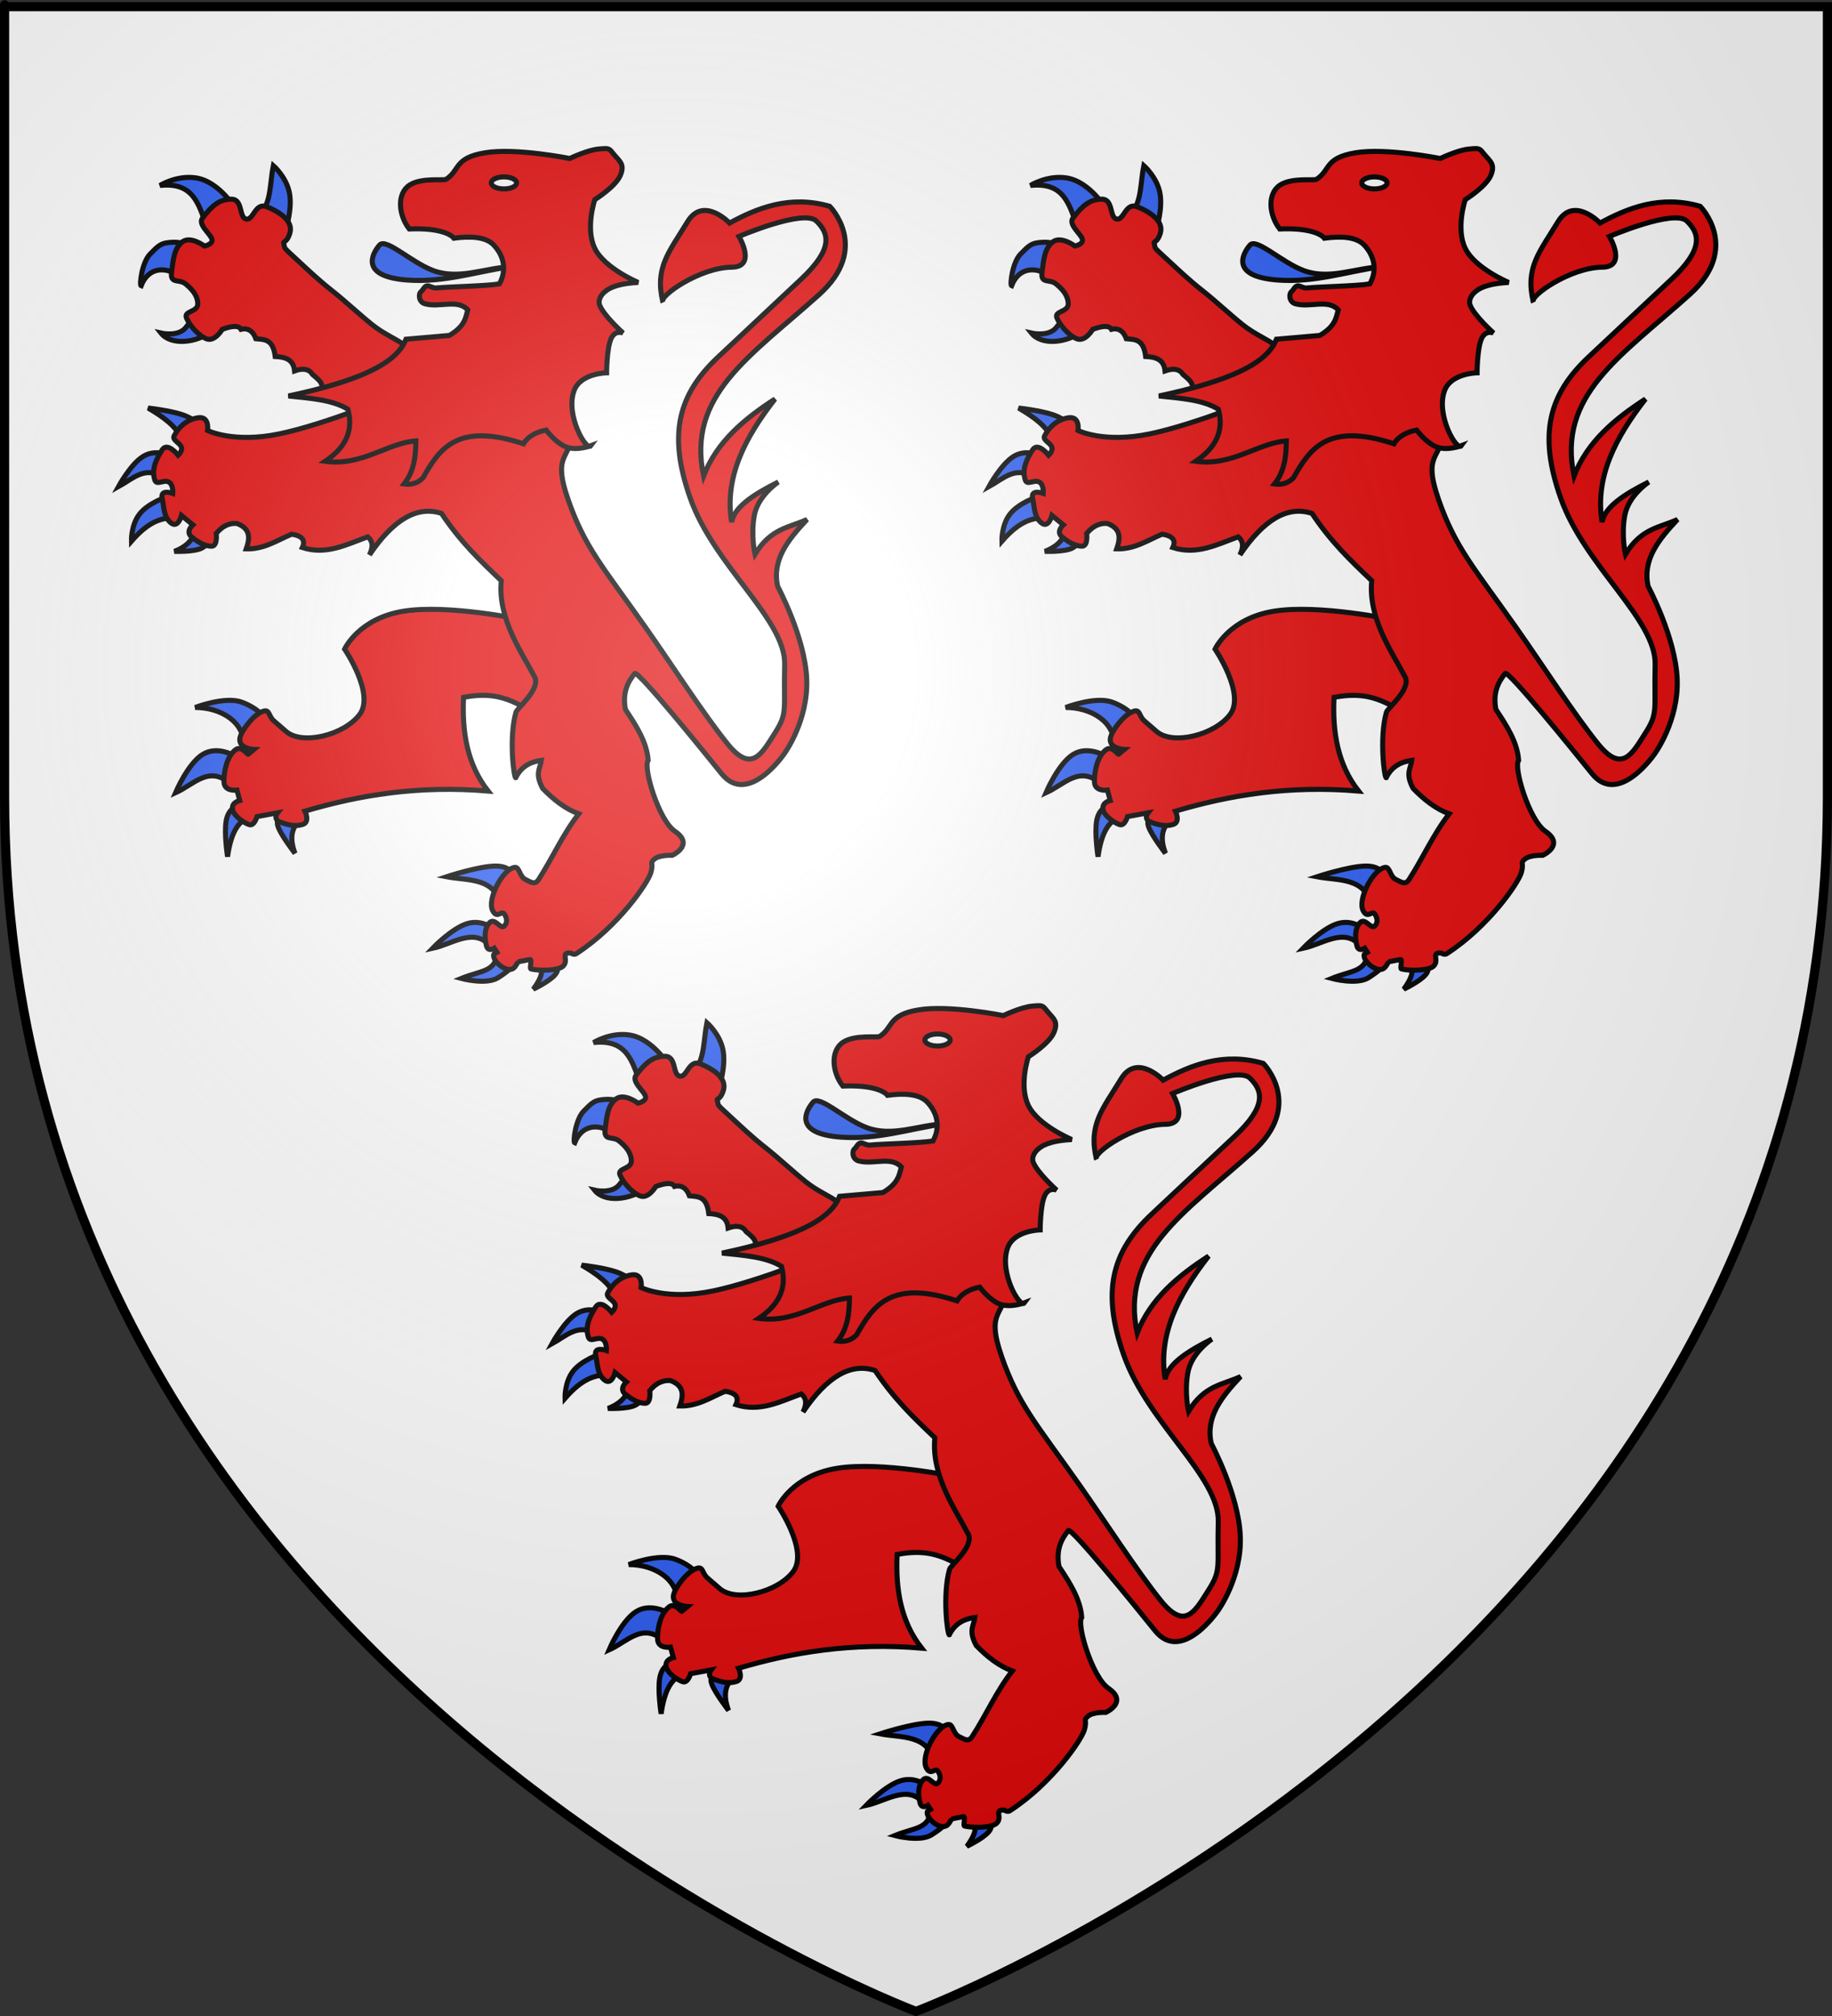 <?xml version="1.0" encoding="UTF-8" standalone="no"?>
<svg
   xmlns:dc="http://purl.org/dc/elements/1.1/"
   xmlns:cc="http://creativecommons.org/ns#"
   xmlns:rdf="http://www.w3.org/1999/02/22-rdf-syntax-ns#"
   xmlns:svg="http://www.w3.org/2000/svg"
   xmlns="http://www.w3.org/2000/svg"
   xmlns:xlink="http://www.w3.org/1999/xlink"
   xmlns:sodipodi="http://sodipodi.sourceforge.net/DTD/sodipodi-0.dtd"
   xmlns:inkscape="http://www.inkscape.org/namespaces/inkscape"
   height="660"
   width="600"
   version="1.0"
   id="svg2"
   sodipodi:version="0.32"
   inkscape:version="0.46"
   sodipodi:docname="Blason_ville_be_Oud-Turnhout.svg"
   sodipodi:docbase="C:\Documents and Settings\Nicolas\Mes documents\Mes images\Antoine\Héraldique"
   inkscape:export-filename="/Users/olivier/Desktop/Blason Rouge/Blason_Vide_3D.png"
   inkscape:export-xdpi="144"
   inkscape:export-ydpi="144"
   inkscape:output_extension="org.inkscape.output.svg.inkscape">
  <rect width="100%" height="100%" fill="#333333" stroke="none"/>
  <sodipodi:namedview
     inkscape:window-height="850"
     inkscape:window-width="1440"
     inkscape:pageshadow="2"
     inkscape:pageopacity="0.0"
     guidetolerance="10.0"
     gridtolerance="10.0"
     objecttolerance="10.0"
     borderopacity="1.0"
     bordercolor="#666666"
     pagecolor="#ffffff"
     id="base"
     showgrid="false"
     height="660px"
     inkscape:zoom="1.26"
     inkscape:cx="260.65734"
     inkscape:cy="382.80574"
     inkscape:window-x="-8"
     inkscape:window-y="-8"
     inkscape:current-layer="layer3" />
  <desc
     id="desc4">Flag of Canton of Valais (Wallis)</desc>
  <defs
     id="defs6">
    <inkscape:perspective
       sodipodi:type="inkscape:persp3d"
       inkscape:vp_x="0 : 330 : 1"
       inkscape:vp_y="0 : 1000 : 0"
       inkscape:vp_z="600 : 330 : 1"
       inkscape:persp3d-origin="300 : 220 : 1"
       id="perspective44104" />
    <linearGradient
       id="linearGradient2893">
      <stop
         style="stop-color:white;stop-opacity:0.314;"
         offset="0"
         id="stop2895" />
      <stop
         id="stop2897"
         offset="0.19"
         style="stop-color:white;stop-opacity:0.251;" />
      <stop
         style="stop-color:#6b6b6b;stop-opacity:0.125;"
         offset="0.6"
         id="stop2901" />
      <stop
         style="stop-color:black;stop-opacity:0.125;"
         offset="1"
         id="stop2899" />
    </linearGradient>
    <linearGradient
       id="linearGradient2885">
      <stop
         id="stop2887"
         offset="0"
         style="stop-color:white;stop-opacity:1;" />
      <stop
         style="stop-color:white;stop-opacity:1;"
         offset="0.229"
         id="stop2891" />
      <stop
         id="stop2889"
         offset="1"
         style="stop-color:black;stop-opacity:1;" />
    </linearGradient>
    <linearGradient
       id="linearGradient2955">
      <stop
         id="stop2867"
         offset="0"
         style="stop-color:#fd0000;stop-opacity:1;" />
      <stop
         style="stop-color:#e77275;stop-opacity:0.659;"
         offset="0.5"
         id="stop2873" />
      <stop
         style="stop-color:black;stop-opacity:0.323;"
         offset="1"
         id="stop2959" />
    </linearGradient>
    <radialGradient
       inkscape:collect="always"
       xlink:href="#linearGradient2955"
       id="radialGradient2961"
       cx="225.524"
       cy="218.901"
       fx="225.524"
       fy="218.901"
       r="300"
       gradientTransform="matrix(-4.167939e-4,2.183,-1.884,-3.599562e-4,615.597,-289.121)"
       gradientUnits="userSpaceOnUse" />
    <polygon
       id="star"
       transform="scale(53,53)"
       points="0,-1 0.588,0.809 -0.951,-0.309 0.951,-0.309 -0.588,0.809 0,-1 " />
    <clipPath
       id="clip">
      <path
         d="M 0,-200 L 0,600 L 300,600 L 300,-200 L 0,-200 z "
         id="path10" />
    </clipPath>
    <radialGradient
       inkscape:collect="always"
       xlink:href="#linearGradient2955"
       id="radialGradient1911"
       gradientUnits="userSpaceOnUse"
       gradientTransform="matrix(-4.167939e-4,2.183,-1.884,-3.599562e-4,615.597,-289.121)"
       cx="225.524"
       cy="218.901"
       fx="225.524"
       fy="218.901"
       r="300" />
    <radialGradient
       inkscape:collect="always"
       xlink:href="#linearGradient2955"
       id="radialGradient2865"
       gradientUnits="userSpaceOnUse"
       gradientTransform="matrix(0,1.749,-1.593,-1.049767e-7,551.788,-191.29)"
       cx="225.524"
       cy="218.901"
       fx="225.524"
       fy="218.901"
       r="300" />
    <radialGradient
       inkscape:collect="always"
       xlink:href="#linearGradient2955"
       id="radialGradient2871"
       gradientUnits="userSpaceOnUse"
       gradientTransform="matrix(0,1.386,-1.323,-5.741131e-8,-158.082,-109.541)"
       cx="225.524"
       cy="218.901"
       fx="225.524"
       fy="218.901"
       r="300" />
    <radialGradient
       inkscape:collect="always"
       xlink:href="#linearGradient2893"
       id="radialGradient3163"
       gradientUnits="userSpaceOnUse"
       gradientTransform="matrix(1.353,0,0,1.349,-77.629,-85.747)"
       cx="221.445"
       cy="226.331"
       fx="221.445"
       fy="226.331"
       r="300" />
    <linearGradient
       gradientUnits="userSpaceOnUse"
       xlink:href="#linearGradient1732"
       id="linearGradient2433"
       y2="96.5"
       x2="180"
       y1="92.5"
       x1="171" />
    <linearGradient
       gradientTransform="translate(-1.428571e-5,-5.714286e-5)"
       gradientUnits="userSpaceOnUse"
       xlink:href="#linearGradient1732"
       id="linearGradient1561"
       y2="467.622"
       x2="124.137"
       y1="496.131"
       x1="94.281" />
    <linearGradient
       gradientTransform="translate(-1.428571e-5,-5.714286e-5)"
       gradientUnits="userSpaceOnUse"
       xlink:href="#linearGradient1732"
       id="linearGradient1559"
       y2="185.716"
       x2="296.929"
       y1="176.249"
       x1="270.496" />
    <linearGradient
       gradientTransform="translate(-1.428571e-5,-5.714286e-5)"
       gradientUnits="userSpaceOnUse"
       xlink:href="#linearGradient1732"
       id="linearGradient1557"
       y2="101.814"
       x2="193.021"
       y1="75.234"
       x1="179.583" />
    <linearGradient
       gradientTransform="translate(-1.428571e-5,-5.714286e-5)"
       gradientUnits="userSpaceOnUse"
       xlink:href="#linearGradient1732"
       id="linearGradient1555"
       y2="90.412"
       x2="137.605"
       y1="75.234"
       x1="112.239" />
    <linearGradient
       gradientTransform="translate(-1.428571e-5,-5.714286e-5)"
       gradientUnits="userSpaceOnUse"
       xlink:href="#linearGradient1732"
       id="linearGradient1553"
       y2="137.971"
       x2="124.361"
       y1="139.21"
       x1="87.547" />
    <linearGradient
       gradientTransform="translate(-1.428571e-5,-5.714286e-5)"
       gradientUnits="userSpaceOnUse"
       xlink:href="#linearGradient1732"
       id="linearGradient1551"
       y2="137.971"
       x2="157.2"
       y1="115.64"
       x1="124.585" />
    <linearGradient
       gradientTransform="translate(-1.428571e-5,-5.714286e-5)"
       gradientUnits="userSpaceOnUse"
       xlink:href="#linearGradient1732"
       id="linearGradient1549"
       y2="213.55"
       x2="211.83"
       y1="217.778"
       x1="177.338" />
    <linearGradient
       id="linearGradient1732">
      <stop
         id="stop1734"
         offset="0"
         style="stop-color:#ffffff;stop-opacity:1" />
      <stop
         id="stop1736"
         offset="1"
         style="stop-color:#ffffff;stop-opacity:1" />
    </linearGradient>
    <linearGradient
       gradientTransform="translate(75.923,47.102)"
       gradientUnits="userSpaceOnUse"
       xlink:href="#linearGradient1732"
       id="linearGradient1397"
       y2="48.303"
       x2="243.124"
       y1="51.421"
       x1="241.143" />
    <linearGradient
       gradientTransform="translate(-1.428571e-5,-5.714286e-5)"
       gradientUnits="userSpaceOnUse"
       xlink:href="#linearGradient1732"
       id="linearGradient1682"
       y2="546.905"
       x2="341.27"
       y1="571.111"
       x1="337.302" />
    <linearGradient
       gradientTransform="translate(-1.428571e-5,-5.714286e-5)"
       gradientUnits="userSpaceOnUse"
       xlink:href="#linearGradient1732"
       id="linearGradient1674"
       y2="547.595"
       x2="319.151"
       y1="566.746"
       x1="300" />
    <linearGradient
       gradientTransform="translate(-1.428571e-5,-5.714286e-5)"
       gradientUnits="userSpaceOnUse"
       xlink:href="#linearGradient1732"
       id="linearGradient1666"
       y2="534.603"
       x2="312.302"
       y1="534.206"
       x1="266.27" />
    <linearGradient
       gradientTransform="translate(-1.428571e-5,-5.714286e-5)"
       gradientUnits="userSpaceOnUse"
       xlink:href="#linearGradient1732"
       id="linearGradient1658"
       y2="513.175"
       x2="321.825"
       y1="493.73"
       x1="292.857" />
    <linearGradient
       gradientTransform="translate(-1.428571e-5,-5.714286e-5)"
       gradientUnits="userSpaceOnUse"
       xlink:href="#linearGradient1732"
       id="linearGradient1650"
       y2="458.413"
       x2="186.508"
       y1="491.746"
       x1="186.508" />
    <linearGradient
       gradientTransform="translate(-1.428571e-5,-5.714286e-5)"
       gradientUnits="userSpaceOnUse"
       xlink:href="#linearGradient1732"
       id="linearGradient1642"
       y2="454.048"
       x2="163.889"
       y1="488.968"
       x1="143.651" />
    <linearGradient
       gradientTransform="translate(-1.428571e-5,-5.714286e-5)"
       gradientUnits="userSpaceOnUse"
       xlink:href="#linearGradient1732"
       id="linearGradient1582"
       y2="242.341"
       x2="130.357"
       y1="225.278"
       x1="107.143" />
    <linearGradient
       gradientTransform="translate(-1.428571e-5,-5.714286e-5)"
       gradientUnits="userSpaceOnUse"
       xlink:href="#linearGradient1732"
       id="linearGradient1622"
       y2="415.357"
       x2="166.667"
       y1="395.317"
       x1="131.151" />
    <linearGradient
       gradientTransform="translate(-1.428571e-5,-5.714286e-5)"
       gradientUnits="userSpaceOnUse"
       xlink:href="#linearGradient1732"
       id="linearGradient1614"
       y2="294.722"
       x2="136.325"
       y1="312.778"
       x1="118.452" />
    <linearGradient
       gradientTransform="translate(-1.428571e-5,-5.714286e-5)"
       gradientUnits="userSpaceOnUse"
       xlink:href="#linearGradient1732"
       id="linearGradient1606"
       y2="280.635"
       x2="118.056"
       y1="297.103"
       x1="88.492" />
    <linearGradient
       gradientTransform="translate(-1.428571e-5,-5.714286e-5)"
       gradientUnits="userSpaceOnUse"
       xlink:href="#linearGradient1732"
       id="linearGradient1598"
       y2="257.619"
       x2="115.675"
       y1="260.595"
       x1="84.127" />
    <linearGradient
       gradientTransform="translate(-1.428571e-5,-5.714286e-5)"
       gradientUnits="userSpaceOnUse"
       xlink:href="#linearGradient1732"
       id="linearGradient1590"
       y2="258.413"
       x2="113.69"
       y1="264.167"
       x1="82.143" />
    <linearGradient
       gradientTransform="translate(-1.428571e-5,-5.714286e-5)"
       gradientUnits="userSpaceOnUse"
       xlink:href="#linearGradient1732"
       id="linearGradient1800"
       y2="166.385"
       x2="139.396"
       y1="191.963"
       x1="107.75" />
  </defs>
  <g
     inkscape:groupmode="layer"
     id="layer3"
     inkscape:label="Fond écu"
     style="display:inline"
     sodipodi:insensitive="true">
    <path
       id="path2855"
       style="fill:#ffffff;fill-opacity:1;fill-rule:evenodd;stroke:none;stroke-width:1px;stroke-linecap:butt;stroke-linejoin:miter;stroke-opacity:1"
       d="M 300,658.5 C 300,658.5 598.5,546.18 598.5,260.728 C 598.5,-24.723 598.5,2.176 598.5,2.176 L 1.5,2.176 L 1.5,260.728 C 1.5,546.18 300,658.5 300,658.5 z"
       sodipodi:nodetypes="cccccc" />
    <g
       id="g2185">
      <g
         style="fill:#ff0000"
         transform="matrix(0.551,0,0,0.552,35.025,35.894)"
         id="g1975">
        <path
           d="M 62.972,131.111 C 52.979,138.645 38.022,139.946 32.107,132.514 C 32.107,132.514 42.154,134.866 46.698,129.428 C 52.864,122.047 53.088,118.56 53.993,120.168 L 62.972,131.111 z"
           style="fill:#2b5df2;fill-opacity:1;fill-rule:evenodd;stroke:#000000;stroke-width:3;stroke-linecap:butt;stroke-linejoin:miter;stroke-miterlimit:4;stroke-dasharray:none;stroke-opacity:1;display:inline"
           id="path1738" />
        <path
           d="M 43.892,99.404 C 35.141,92.569 24.588,93.35 20.322,104.455 C 19.191,104.031 20.799,90.546 25.653,85.655 C 30.644,80.624 31.966,78.85 39.402,78.64 C 46.838,78.429 56.238,82.849 56.238,82.849 L 43.892,99.404 z"
           style="fill:#2b5df2;fill-opacity:1;fill-rule:evenodd;stroke:#000000;stroke-width:3;stroke-linecap:butt;stroke-linejoin:miter;stroke-miterlimit:4;stroke-dasharray:none;stroke-opacity:1;display:inline"
           id="path1748" />
        <path
           d="M 59.044,68.538 C 54.455,55.983 51.287,42.838 31.545,44.968 C 31.545,44.968 41.399,38.749 52.871,40.478 C 67.047,42.615 77.473,59.831 76.722,60.12 L 59.044,68.538 z"
           style="fill:#2b5df2;fill-opacity:1;fill-rule:evenodd;stroke:#000000;stroke-width:3;stroke-linecap:butt;stroke-linejoin:miter;stroke-miterlimit:4;stroke-dasharray:none;stroke-opacity:1;display:inline"
           id="path1750" />
        <path
           d="M 91.593,60.962 C 97.573,55.25 96.936,42.921 98.889,33.183 C 98.889,33.183 106.535,39.847 108.429,49.177 C 110.323,58.507 106.465,70.502 106.465,70.502 L 91.593,60.962 z"
           style="fill:#2b5df2;fill-opacity:1;fill-rule:evenodd;stroke:#000000;stroke-width:3;stroke-linecap:butt;stroke-linejoin:miter;stroke-miterlimit:4;stroke-dasharray:none;stroke-opacity:1;display:inline"
           id="path1752" />
        <path
           d="M 136.209,171.798 L 126.388,166.958 C 129.949,163.164 125.884,160.134 122.179,157.067 C 119.979,153.422 115.952,153.387 111.516,154.962 C 110.876,148.001 105.827,146.71 100.011,146.404 C 98.716,135.787 93.411,136.395 88.507,135.882 C 86.531,130.46 82.952,129.436 79.668,130.27 C 78.586,128.31 75.633,127.754 68.584,130.27 C 68.584,130.27 64.095,137.986 59.044,135.882 C 53.993,133.777 49.083,127.744 47.259,123.535 C 45.435,119.326 54.134,120.168 53.993,115.117 C 53.853,110.067 50.486,106.419 46.698,103.332 C 42.91,100.246 37.438,103.613 38.42,96.317 C 39.402,89.022 39.858,82.358 44.734,78.499 C 49.609,74.641 57.922,80.884 57.922,80.884 C 57.922,80.884 63.358,79.902 62.359,76.71 C 61.359,73.519 53.923,68.117 56.799,64.329 C 62.552,56.753 66.901,53.175 73.916,53.105 C 80.931,53.035 78.335,63.978 82.755,64.89 C 87.174,65.802 87.981,54.859 94.961,57.595 C 101.94,60.331 111.038,65.8 108.71,73.308 C 106.732,79.687 104.391,77.471 105.16,79.746 C 106.234,82.925 103.245,80.115 114.602,90.565 C 119.428,95.005 126.085,101.32 133.702,107.299 C 141.32,113.279 150.061,121.472 157.582,127.494 C 165.104,133.516 172.247,135.964 177.229,139.992 C 182.211,144.021 185.313,146.544 185.313,146.544 L 136.209,171.798 z"
           style="fill:#e20909;fill-opacity:1;fill-rule:evenodd;stroke:#000000;stroke-width:3;stroke-linecap:butt;stroke-linejoin:miter;stroke-miterlimit:4;stroke-dasharray:none;stroke-opacity:1;display:inline"
           id="path1727" />
        <path
           d="M 81.219,377.779 C 82.306,362.979 67.155,354.488 52.449,354.565 C 52.449,354.565 70.009,347.769 80.029,351.39 C 90.049,355.011 93.719,360.715 93.719,360.715 L 81.219,377.779 z"
           style="fill:#2b5df2;fill-opacity:1;fill-rule:evenodd;stroke:#000000;stroke-width:3;stroke-linecap:butt;stroke-linejoin:miter;stroke-miterlimit:4;stroke-dasharray:none;stroke-opacity:1;display:inline"
           id="path1572" />
        <path
           d="M 73.68,400.001 C 60.63,388.592 52.027,400.106 40.743,405.16 C 40.743,405.16 48.084,387.749 57.013,382.342 C 65.942,376.936 76.457,383.533 76.457,383.533 L 73.68,400.001 z"
           style="fill:#2b5df2;fill-opacity:1;fill-rule:evenodd;stroke:#000000;stroke-width:3;stroke-linecap:butt;stroke-linejoin:miter;stroke-miterlimit:4;stroke-dasharray:none;stroke-opacity:1;display:inline"
           id="path1574" />
        <path
           d="M 83.6,420.041 C 78.328,422.496 73.814,427.984 71.696,443.057 C 71.696,443.057 69.513,429.069 70.902,421.628 C 72.291,414.188 77.251,413.295 77.251,413.295 L 83.6,420.041 z"
           style="fill:#2b5df2;fill-opacity:1;fill-rule:evenodd;stroke:#000000;stroke-width:3;stroke-linecap:butt;stroke-linejoin:miter;stroke-miterlimit:4;stroke-dasharray:none;stroke-opacity:1;display:inline"
           id="path1624" />
        <path
           d="M 113.759,422.422 C 109.27,426.998 108.859,433.322 111.775,441.073 C 111.775,441.073 103.838,430.854 101.854,425.596 C 99.87,420.338 103.838,420.041 103.838,420.041 L 113.759,422.422 z"
           style="fill:#2b5df2;fill-opacity:1;fill-rule:evenodd;stroke:#000000;stroke-width:3;stroke-linecap:butt;stroke-linejoin:miter;stroke-miterlimit:4;stroke-dasharray:none;stroke-opacity:1;display:inline"
           id="path1626" />
        <path
           d="M 247.325,302.557 C 247.325,302.557 202.57,293.157 176.053,297.506 C 149.537,301.855 141.259,319.954 141.259,319.954 C 141.259,319.954 159.358,346.47 150.238,358.676 C 141.119,370.882 116.14,377.151 106.465,368.778 L 99.17,362.464 C 95.61,359.384 97.065,354.608 91.453,357.414 C 85.841,360.22 80.667,368.137 79.528,371.023 C 76.359,379.046 87.384,379.441 87.384,379.441 L 84.017,382.247 C 83.698,382.964 80.126,377.113 76.722,379.441 C 71.314,383.138 69.426,392.629 69.566,398.661 C 69.707,404.694 77.283,403.572 77.283,403.572 L 78.967,409.745 C 78.967,409.745 74.056,410.727 74.617,414.796 C 75.178,418.865 81.527,423.074 84.578,424.056 C 87.63,425.038 89.208,419.285 89.208,419.285 L 101.414,417.041 C 101.414,417.041 98.328,420.969 103.238,422.653 C 108.149,424.336 111.972,425.318 116.426,423.915 C 120.881,422.512 117.689,416.059 117.689,416.059 C 150.146,406.492 185.164,400.661 226.561,404.133 C 214.131,388.346 210.977,369.209 211.97,348.575 C 237.544,343.577 246.21,355.489 261.355,360.921 C 265.738,339.453 255.97,321.13 247.325,302.557 z"
           style="fill:#e20909;fill-opacity:1;fill-rule:evenodd;stroke:#000000;stroke-width:3;stroke-linecap:butt;stroke-linejoin:miter;stroke-miterlimit:4;stroke-dasharray:none;stroke-opacity:1;display:inline"
           id="path1760" />
        <path
           d="M 43.719,194.446 C 41.271,188.015 33.763,182.363 24.473,176.985 C 24.473,176.985 37.321,178.374 44.91,180.954 C 52.499,183.533 54.83,187.303 54.83,187.303 L 43.719,194.446 z"
           style="fill:#2b5df2;fill-opacity:1;fill-rule:evenodd;stroke:#000000;stroke-width:3;stroke-linecap:butt;stroke-linejoin:miter;stroke-miterlimit:4;stroke-dasharray:none;stroke-opacity:1;display:inline"
           id="path1564" />
        <path
           d="M 33.005,218.057 C 22.787,210.983 15.098,219.079 6.815,223.612 C 6.815,223.612 13.967,210.466 21.309,205.803 C 28.65,201.141 36.18,204.962 36.18,204.962 L 33.005,218.057 z"
           style="fill:#2b5df2;fill-opacity:1;fill-rule:evenodd;stroke:#000000;stroke-width:3;stroke-linecap:butt;stroke-linejoin:miter;stroke-miterlimit:4;stroke-dasharray:none;stroke-opacity:1;display:inline"
           id="path1566" />
        <path
           d="M 39.949,242.065 C 32.747,242.134 25.081,243.876 14.553,255.954 C 14.553,255.954 14.205,246.281 19.513,239.684 C 24.821,233.087 35.783,229.565 35.783,229.565 L 39.949,242.065 z"
           style="fill:#2b5df2;fill-opacity:1;fill-rule:evenodd;stroke:#000000;stroke-width:3;stroke-linecap:butt;stroke-linejoin:miter;stroke-miterlimit:4;stroke-dasharray:none;stroke-opacity:1;display:inline"
           id="path1568" />
        <path
           d="M 51.455,251.613 C 50.893,255.515 46.545,259.557 40.086,261.986 C 40.086,261.986 51.556,262.408 56.219,260.12 C 60.883,257.832 59.791,254.168 59.791,254.168 L 51.455,251.613 z"
           style="fill:#2b5df2;fill-opacity:1;fill-rule:evenodd;stroke:#000000;stroke-width:3;stroke-linecap:butt;stroke-linejoin:miter;stroke-miterlimit:4;stroke-dasharray:none;stroke-opacity:1;display:inline"
           id="path1570" />
        <path
           d="M 255.426,506.152 C 258.926,508.397 260.427,512.043 253.442,521.628 C 253.442,521.628 263.263,516.965 266.537,512.898 C 269.811,508.831 266.537,505.358 266.537,505.358 L 255.426,506.152 z"
           style="fill:#2b5df2;fill-opacity:1;fill-rule:evenodd;stroke:#000000;stroke-width:3;stroke-linecap:butt;stroke-linejoin:miter;stroke-miterlimit:4;stroke-dasharray:none;stroke-opacity:1;display:inline"
           id="path1634" />
        <path
           d="M 231.616,500.993 C 231.174,511.288 221.466,510.799 210.584,515.279 C 210.584,515.279 225.366,519.247 232.41,514.882 C 239.453,510.517 242.727,506.549 242.727,506.549 L 231.616,500.993 z"
           style="fill:#2b5df2;fill-opacity:1;fill-rule:evenodd;stroke:#000000;stroke-width:3;stroke-linecap:butt;stroke-linejoin:miter;stroke-miterlimit:4;stroke-dasharray:none;stroke-opacity:1;display:inline"
           id="path1632" />
        <path
           d="M 227.648,495.835 C 217.915,484.862 205.168,494.99 193.521,497.422 C 193.521,497.422 204.93,485.517 214.156,482.739 C 223.382,479.961 230.426,486.311 230.426,486.311 L 227.648,495.835 z"
           style="fill:#2b5df2;fill-opacity:1;fill-rule:evenodd;stroke:#000000;stroke-width:3;stroke-linecap:butt;stroke-linejoin:miter;stroke-miterlimit:4;stroke-dasharray:none;stroke-opacity:1;display:inline"
           id="path1630" />
        <path
           d="M 234.394,472.422 C 230.465,455.073 214.717,457.421 201.854,454.961 C 201.854,454.961 220.902,448.711 230.823,448.612 C 240.743,448.513 241.537,454.565 241.537,454.565 L 234.394,472.422 z"
           style="fill:#2b5df2;fill-opacity:1;fill-rule:evenodd;stroke:#000000;stroke-width:3;stroke-linecap:butt;stroke-linejoin:miter;stroke-miterlimit:4;stroke-dasharray:none;stroke-opacity:1;display:inline"
           id="path1628" />
        <path
           d="M 171.696,169.247 C 171.696,169.247 130.227,186.509 102.648,192.263 C 75.069,198.017 59.791,190.279 59.791,190.279 C 59.791,190.279 61.18,181.747 54.235,182.739 C 47.291,183.731 42.529,188.493 39.949,193.454 C 38.66,195.934 43.025,197.422 44.141,199.877 C 45.257,202.333 42.33,204.962 42.33,204.962 C 42.33,204.962 35.981,196.827 32.807,201.787 C 29.632,206.747 26.259,212.898 28.442,219.644 C 29.533,223.017 33.6,219.346 36.601,220.785 C 39.602,222.223 39.156,227.581 39.156,227.581 C 39.156,227.581 31.616,224.902 32.807,230.358 C 33.997,235.815 33.6,241.469 37.965,245.041 C 42.33,248.612 44.315,240.676 44.315,240.676 L 51.061,246.231 C 51.061,246.231 46.497,250.2 50.267,253.374 C 54.037,256.549 58.402,258.93 62.172,258.93 C 65.942,258.93 64.949,251.39 64.949,251.39 C 68.129,247.564 71.962,245.046 77.251,245.438 C 85.55,248.53 84.967,254.287 82.807,260.517 C 93.395,260.794 101.15,255.405 109.791,251.787 C 116.315,252.78 118.078,255.557 116.14,259.723 C 130.599,264.34 142.58,257.802 155.029,253.374 C 157.694,255.545 158.632,258.752 156.021,264.089 C 170.307,242.924 184.592,234.723 198.878,239.485 C 210.237,256.4 221.477,267.124 234.394,279.366 C 232.184,301.942 246.61,321.899 254.235,336.509 C 257.916,343.562 243.765,355.103 243.124,357.342 C 238.785,372.503 241.924,396.586 242.988,396.231 C 246.362,389.396 251.849,386.788 258.203,385.914 C 257.601,390.819 254.145,393.584 258.997,402.581 C 265.484,409.248 272.447,414.722 280.426,417.66 C 271.079,429.565 264.959,443.63 256.616,456.549 C 254.433,459.93 252.251,458.335 248.68,456.549 C 245.108,454.763 245.278,448.969 242.33,449.406 C 235.186,450.464 225.762,468.374 229.312,475.132 C 231.936,480.128 234.498,474.741 236.166,477.039 C 237.833,479.338 238.21,482.505 235.981,484.327 C 233.753,486.148 230.426,478.791 227.251,482.362 C 224.076,485.934 224.536,491.744 225.528,495.806 C 226.52,499.869 230.237,497.35 230.237,497.35 L 231.825,499.806 C 230.348,500.753 229.389,500.337 230.009,502.835 C 230.949,506.625 239.174,513.03 242.599,508.276 C 243.917,506.446 244.321,505.386 244.374,505.395 L 251.32,504.066 C 252.946,503.755 250.978,509.37 252.039,509.64 C 256.799,510.85 267.972,510.699 270.946,508.14 C 275.013,504.641 269.069,499.49 275.812,500.248 C 275.812,500.248 277.56,501.499 278.949,500.6 C 304.141,484.296 321.542,458.532 323.283,452.581 C 325.052,446.533 322.291,447.025 325.465,444.446 C 328.64,441.866 335.981,442.263 335.981,442.263 C 335.981,442.263 349.57,436.173 337.569,427.977 C 327.883,421.363 318.486,389.837 321.696,385.914 C 320.945,375.18 314.649,365.454 308.203,355.755 C 306.337,346.133 309.32,339.744 313.759,334.327 C 316.298,333.413 352.889,378.43 365.346,393.85 C 381.188,413.461 402.648,381.946 402.648,381.946 C 402.648,381.946 416.934,362.501 415.942,337.7 C 414.949,312.898 398.68,282.739 398.68,282.739 C 395.127,266.834 405.143,254.805 416.14,243.057 C 405.643,247.962 394.71,248.065 385.188,263.692 C 385.188,263.692 382.608,252.581 384.791,240.676 C 386.973,228.771 399.076,220.835 399.076,220.835 C 384.865,227.946 372.934,235.437 371.299,244.644 C 366.874,217.825 379.449,194.244 397.092,171.628 C 378.719,183.464 362.51,197.031 354.632,217.263 C 344.583,169.341 382.053,146.643 423.283,109.723 C 454.227,82.014 429.632,57.342 429.632,57.342 C 405.991,50.447 386.391,58.391 370.108,67.263 C 370.108,67.263 354.512,50.994 345.108,66.469 C 334.203,84.417 325.481,93.516 330.426,114.089 C 327.876,110.688 352.418,93.61 371.299,93.454 C 386.498,93.328 375.664,75.2 375.664,75.2 C 375.664,75.2 414.156,58.731 421.696,66.073 C 429.235,73.414 431.918,82.495 412.569,100.596 L 363.362,146.628 C 339.631,168.829 333.271,192.422 346.696,230.358 C 360.998,270.778 403.515,302.337 402.846,329.168 C 402.177,355.999 404.794,357.638 397.092,369.644 C 389.391,381.65 383.373,394.049 368.918,376.192 C 354.463,358.334 335.317,328.558 319.91,306.747 C 294.94,271.398 283.948,259.575 274.076,231.152 C 264.205,202.729 276.457,207.739 276.061,191.073 C 275.664,174.406 272.489,164.485 272.489,164.485 L 171.696,169.247 z"
           style="fill:#e20909;fill-opacity:1;fill-rule:evenodd;stroke:#000000;stroke-width:3;stroke-linecap:butt;stroke-linejoin:miter;stroke-miterlimit:4;stroke-dasharray:none;stroke-opacity:1;display:inline"
           id="path1756" />
        <path
           d="M 239.469,93.231 C 219.56,96.071 200.538,102.609 178.859,101.087 C 149.443,99.023 158.006,84.955 162.024,80.323 C 165.852,75.909 180.951,90.669 194.012,95.475 C 209.165,101.052 224.318,93.985 239.469,93.231 z"
           style="fill:#2b5df2;fill-opacity:1;fill-rule:evenodd;stroke:#000000;stroke-width:3;stroke-linecap:butt;stroke-linejoin:miter;stroke-miterlimit:4;stroke-dasharray:none;stroke-opacity:1;display:inline"
           id="path1401" />
        <path
           d="M 229.928,80.323 C 225.147,75.241 215.754,74.983 206.218,76.255 C 204.62,74.075 197.629,69.993 179.701,70.783 C 173.24,62.589 172.155,49.655 179.982,44.687 C 187.142,40.143 200.158,42.245 201.588,41.32 C 209.964,35.902 206.218,28.693 224.597,25.607 C 242.976,22.52 275.104,28.974 275.104,28.974 C 275.104,28.974 285.627,23.923 292.221,23.362 C 298.815,22.801 298.254,22.801 301.481,26.729 C 304.708,30.657 308.005,32.411 305.128,39.075 C 302.252,45.739 289.976,53.386 289.976,53.386 C 289.976,53.386 284.224,70.432 289.976,82.287 C 295.728,94.143 315.791,102.49 315.791,102.49 C 306.714,102.969 299.713,104.634 295.869,108.102 C 293.717,109.786 291.857,113.029 292.782,115.679 C 294.967,121.938 306.812,132.514 306.812,132.514 C 306.812,132.514 301.972,130.27 299.517,136.162 C 297.061,142.055 296.991,156.085 296.991,156.085 C 296.991,156.085 281.417,156.285 277.63,166.747 C 272.386,181.234 285.072,203.095 287.731,199.297 C 287.731,199.297 279.454,202.453 273.14,200.138 C 266.827,197.824 261.075,190.037 261.075,190.037 C 255.013,191.136 249.943,194.095 247.606,198.174 C 207.906,185.131 197.529,201.411 187.839,218.377 C 184.829,221.424 181.12,222.72 176.615,222.025 C 182.616,214.429 183.541,205.565 183.63,196.491 C 166.949,197.544 151.485,211.627 129.755,208.556 C 141.003,200.971 146.912,191.25 143.223,177.691 C 133.98,172.021 120.718,171.175 107.868,169.834 C 147.25,161.453 171.91,151.464 177.737,136.162 L 203.552,133.917 C 212.85,128.353 213.105,123.611 214.495,118.765 C 208.185,112.072 197.8,117.65 188.961,115.117 C 185.235,114.05 184.984,109.226 186.753,107.906 C 187.638,107.246 188.612,104.845 190.131,104.525 C 191.65,104.205 193.714,105.965 195.657,105.772 C 202.9,105.05 225.893,104.615 233.295,103.332 C 237.825,95.037 235.922,86.695 229.928,80.323 z"
           style="fill:#e20909;fill-opacity:1;fill-rule:evenodd;stroke:#000000;stroke-width:3;stroke-linecap:butt;stroke-linejoin:miter;stroke-miterlimit:4;stroke-dasharray:none;stroke-opacity:1;display:inline"
           id="path1723" />
        <path
           d="M 326.587,100.476 C 326.59,102.45 323.214,104.05 319.048,104.05 C 314.881,104.05 311.505,102.45 311.508,100.476 C 311.505,98.503 314.881,96.902 319.048,96.902 C 323.214,96.902 326.59,98.503 326.587,100.476 z"
           transform="translate(-83.066,-57.023)"
           style="fill:#ffffff;fill-opacity:1;fill-rule:evenodd;stroke:#000000;stroke-width:3;stroke-linecap:butt;stroke-linejoin:miter;stroke-miterlimit:4;stroke-dasharray:none;stroke-opacity:1;display:inline"
           id="path1387" />
      </g>
      <g
         style="fill:#ff0000;display:inline"
         transform="matrix(0.551,0,0,0.552,177.024,316.492)"
         id="g44615">
        <path
           d="M 62.972,131.111 C 52.979,138.645 38.022,139.946 32.107,132.514 C 32.107,132.514 42.154,134.866 46.698,129.428 C 52.864,122.047 53.088,118.56 53.993,120.168 L 62.972,131.111 z"
           style="fill:#2b5df2;fill-opacity:1;fill-rule:evenodd;stroke:#000000;stroke-width:3;stroke-linecap:butt;stroke-linejoin:miter;stroke-miterlimit:4;stroke-dasharray:none;stroke-opacity:1;display:inline"
           id="path44617" />
        <path
           d="M 43.892,99.404 C 35.141,92.569 24.588,93.35 20.322,104.455 C 19.191,104.031 20.799,90.546 25.653,85.655 C 30.644,80.624 31.966,78.85 39.402,78.64 C 46.838,78.429 56.238,82.849 56.238,82.849 L 43.892,99.404 z"
           style="fill:#2b5df2;fill-opacity:1;fill-rule:evenodd;stroke:#000000;stroke-width:3;stroke-linecap:butt;stroke-linejoin:miter;stroke-miterlimit:4;stroke-dasharray:none;stroke-opacity:1;display:inline"
           id="path44619" />
        <path
           d="M 59.044,68.538 C 54.455,55.983 51.287,42.838 31.545,44.968 C 31.545,44.968 41.399,38.749 52.871,40.478 C 67.047,42.615 77.473,59.831 76.722,60.12 L 59.044,68.538 z"
           style="fill:#2b5df2;fill-opacity:1;fill-rule:evenodd;stroke:#000000;stroke-width:3;stroke-linecap:butt;stroke-linejoin:miter;stroke-miterlimit:4;stroke-dasharray:none;stroke-opacity:1;display:inline"
           id="path44621" />
        <path
           d="M 91.593,60.962 C 97.573,55.25 96.936,42.921 98.889,33.183 C 98.889,33.183 106.535,39.847 108.429,49.177 C 110.323,58.507 106.465,70.502 106.465,70.502 L 91.593,60.962 z"
           style="fill:#2b5df2;fill-opacity:1;fill-rule:evenodd;stroke:#000000;stroke-width:3;stroke-linecap:butt;stroke-linejoin:miter;stroke-miterlimit:4;stroke-dasharray:none;stroke-opacity:1;display:inline"
           id="path44623" />
        <path
           d="M 136.209,171.798 L 126.388,166.958 C 129.949,163.164 125.884,160.134 122.179,157.067 C 119.979,153.422 115.952,153.387 111.516,154.962 C 110.876,148.001 105.827,146.71 100.011,146.404 C 98.716,135.787 93.411,136.395 88.507,135.882 C 86.531,130.46 82.952,129.436 79.668,130.27 C 78.586,128.31 75.633,127.754 68.584,130.27 C 68.584,130.27 64.095,137.986 59.044,135.882 C 53.993,133.777 49.083,127.744 47.259,123.535 C 45.435,119.326 54.134,120.168 53.993,115.117 C 53.853,110.067 50.486,106.419 46.698,103.332 C 42.91,100.246 37.438,103.613 38.42,96.317 C 39.402,89.022 39.858,82.358 44.734,78.499 C 49.609,74.641 57.922,80.884 57.922,80.884 C 57.922,80.884 63.358,79.902 62.359,76.71 C 61.359,73.519 53.923,68.117 56.799,64.329 C 62.552,56.753 66.901,53.175 73.916,53.105 C 80.931,53.035 78.335,63.978 82.755,64.89 C 87.174,65.802 87.981,54.859 94.961,57.595 C 101.94,60.331 111.038,65.8 108.71,73.308 C 106.732,79.687 104.391,77.471 105.16,79.746 C 106.234,82.925 103.245,80.115 114.602,90.565 C 119.428,95.005 126.085,101.32 133.702,107.299 C 141.32,113.279 150.061,121.472 157.582,127.494 C 165.104,133.516 172.247,135.964 177.229,139.992 C 182.211,144.021 185.313,146.544 185.313,146.544 L 136.209,171.798 z"
           style="fill:#e20909;fill-opacity:1;fill-rule:evenodd;stroke:#000000;stroke-width:3;stroke-linecap:butt;stroke-linejoin:miter;stroke-miterlimit:4;stroke-dasharray:none;stroke-opacity:1;display:inline"
           id="path44625" />
        <path
           d="M 81.219,377.779 C 82.306,362.979 67.155,354.488 52.449,354.565 C 52.449,354.565 70.009,347.769 80.029,351.39 C 90.049,355.011 93.719,360.715 93.719,360.715 L 81.219,377.779 z"
           style="fill:#2b5df2;fill-opacity:1;fill-rule:evenodd;stroke:#000000;stroke-width:3;stroke-linecap:butt;stroke-linejoin:miter;stroke-miterlimit:4;stroke-dasharray:none;stroke-opacity:1;display:inline"
           id="path44627" />
        <path
           d="M 73.68,400.001 C 60.63,388.592 52.027,400.106 40.743,405.16 C 40.743,405.16 48.084,387.749 57.013,382.342 C 65.942,376.936 76.457,383.533 76.457,383.533 L 73.68,400.001 z"
           style="fill:#2b5df2;fill-opacity:1;fill-rule:evenodd;stroke:#000000;stroke-width:3;stroke-linecap:butt;stroke-linejoin:miter;stroke-miterlimit:4;stroke-dasharray:none;stroke-opacity:1;display:inline"
           id="path44629" />
        <path
           d="M 83.6,420.041 C 78.328,422.496 73.814,427.984 71.696,443.057 C 71.696,443.057 69.513,429.069 70.902,421.628 C 72.291,414.188 77.251,413.295 77.251,413.295 L 83.6,420.041 z"
           style="fill:#2b5df2;fill-opacity:1;fill-rule:evenodd;stroke:#000000;stroke-width:3;stroke-linecap:butt;stroke-linejoin:miter;stroke-miterlimit:4;stroke-dasharray:none;stroke-opacity:1;display:inline"
           id="path44631" />
        <path
           d="M 113.759,422.422 C 109.27,426.998 108.859,433.322 111.775,441.073 C 111.775,441.073 103.838,430.854 101.854,425.596 C 99.87,420.338 103.838,420.041 103.838,420.041 L 113.759,422.422 z"
           style="fill:#2b5df2;fill-opacity:1;fill-rule:evenodd;stroke:#000000;stroke-width:3;stroke-linecap:butt;stroke-linejoin:miter;stroke-miterlimit:4;stroke-dasharray:none;stroke-opacity:1;display:inline"
           id="path44633" />
        <path
           d="M 247.325,302.557 C 247.325,302.557 202.57,293.157 176.053,297.506 C 149.537,301.855 141.259,319.954 141.259,319.954 C 141.259,319.954 159.358,346.47 150.238,358.676 C 141.119,370.882 116.14,377.151 106.465,368.778 L 99.17,362.464 C 95.61,359.384 97.065,354.608 91.453,357.414 C 85.841,360.22 80.667,368.137 79.528,371.023 C 76.359,379.046 87.384,379.441 87.384,379.441 L 84.017,382.247 C 83.698,382.964 80.126,377.113 76.722,379.441 C 71.314,383.138 69.426,392.629 69.566,398.661 C 69.707,404.694 77.283,403.572 77.283,403.572 L 78.967,409.745 C 78.967,409.745 74.056,410.727 74.617,414.796 C 75.178,418.865 81.527,423.074 84.578,424.056 C 87.63,425.038 89.208,419.285 89.208,419.285 L 101.414,417.041 C 101.414,417.041 98.328,420.969 103.238,422.653 C 108.149,424.336 111.972,425.318 116.426,423.915 C 120.881,422.512 117.689,416.059 117.689,416.059 C 150.146,406.492 185.164,400.661 226.561,404.133 C 214.131,388.346 210.977,369.209 211.97,348.575 C 237.544,343.577 246.21,355.489 261.355,360.921 C 265.738,339.453 255.97,321.13 247.325,302.557 z"
           style="fill:#e20909;fill-opacity:1;fill-rule:evenodd;stroke:#000000;stroke-width:3;stroke-linecap:butt;stroke-linejoin:miter;stroke-miterlimit:4;stroke-dasharray:none;stroke-opacity:1;display:inline"
           id="path44635" />
        <path
           d="M 43.719,194.446 C 41.271,188.015 33.763,182.363 24.473,176.985 C 24.473,176.985 37.321,178.374 44.91,180.954 C 52.499,183.533 54.83,187.303 54.83,187.303 L 43.719,194.446 z"
           style="fill:#2b5df2;fill-opacity:1;fill-rule:evenodd;stroke:#000000;stroke-width:3;stroke-linecap:butt;stroke-linejoin:miter;stroke-miterlimit:4;stroke-dasharray:none;stroke-opacity:1;display:inline"
           id="path44637" />
        <path
           d="M 33.005,218.057 C 22.787,210.983 15.098,219.079 6.815,223.612 C 6.815,223.612 13.967,210.466 21.309,205.803 C 28.65,201.141 36.18,204.962 36.18,204.962 L 33.005,218.057 z"
           style="fill:#2b5df2;fill-opacity:1;fill-rule:evenodd;stroke:#000000;stroke-width:3;stroke-linecap:butt;stroke-linejoin:miter;stroke-miterlimit:4;stroke-dasharray:none;stroke-opacity:1;display:inline"
           id="path44639" />
        <path
           d="M 39.949,242.065 C 32.747,242.134 25.081,243.876 14.553,255.954 C 14.553,255.954 14.205,246.281 19.513,239.684 C 24.821,233.087 35.783,229.565 35.783,229.565 L 39.949,242.065 z"
           style="fill:#2b5df2;fill-opacity:1;fill-rule:evenodd;stroke:#000000;stroke-width:3;stroke-linecap:butt;stroke-linejoin:miter;stroke-miterlimit:4;stroke-dasharray:none;stroke-opacity:1;display:inline"
           id="path44641" />
        <path
           d="M 51.455,251.613 C 50.893,255.515 46.545,259.557 40.086,261.986 C 40.086,261.986 51.556,262.408 56.219,260.12 C 60.883,257.832 59.791,254.168 59.791,254.168 L 51.455,251.613 z"
           style="fill:#2b5df2;fill-opacity:1;fill-rule:evenodd;stroke:#000000;stroke-width:3;stroke-linecap:butt;stroke-linejoin:miter;stroke-miterlimit:4;stroke-dasharray:none;stroke-opacity:1;display:inline"
           id="path44643" />
        <path
           d="M 255.426,506.152 C 258.926,508.397 260.427,512.043 253.442,521.628 C 253.442,521.628 263.263,516.965 266.537,512.898 C 269.811,508.831 266.537,505.358 266.537,505.358 L 255.426,506.152 z"
           style="fill:#2b5df2;fill-opacity:1;fill-rule:evenodd;stroke:#000000;stroke-width:3;stroke-linecap:butt;stroke-linejoin:miter;stroke-miterlimit:4;stroke-dasharray:none;stroke-opacity:1;display:inline"
           id="path44645" />
        <path
           d="M 231.616,500.993 C 231.174,511.288 221.466,510.799 210.584,515.279 C 210.584,515.279 225.366,519.247 232.41,514.882 C 239.453,510.517 242.727,506.549 242.727,506.549 L 231.616,500.993 z"
           style="fill:#2b5df2;fill-opacity:1;fill-rule:evenodd;stroke:#000000;stroke-width:3;stroke-linecap:butt;stroke-linejoin:miter;stroke-miterlimit:4;stroke-dasharray:none;stroke-opacity:1;display:inline"
           id="path44647" />
        <path
           d="M 227.648,495.835 C 217.915,484.862 205.168,494.99 193.521,497.422 C 193.521,497.422 204.93,485.517 214.156,482.739 C 223.382,479.961 230.426,486.311 230.426,486.311 L 227.648,495.835 z"
           style="fill:#2b5df2;fill-opacity:1;fill-rule:evenodd;stroke:#000000;stroke-width:3;stroke-linecap:butt;stroke-linejoin:miter;stroke-miterlimit:4;stroke-dasharray:none;stroke-opacity:1;display:inline"
           id="path44649" />
        <path
           d="M 234.394,472.422 C 230.465,455.073 214.717,457.421 201.854,454.961 C 201.854,454.961 220.902,448.711 230.823,448.612 C 240.743,448.513 241.537,454.565 241.537,454.565 L 234.394,472.422 z"
           style="fill:#2b5df2;fill-opacity:1;fill-rule:evenodd;stroke:#000000;stroke-width:3;stroke-linecap:butt;stroke-linejoin:miter;stroke-miterlimit:4;stroke-dasharray:none;stroke-opacity:1;display:inline"
           id="path44651" />
        <path
           d="M 171.696,169.247 C 171.696,169.247 130.227,186.509 102.648,192.263 C 75.069,198.017 59.791,190.279 59.791,190.279 C 59.791,190.279 61.18,181.747 54.235,182.739 C 47.291,183.731 42.529,188.493 39.949,193.454 C 38.66,195.934 43.025,197.422 44.141,199.877 C 45.257,202.333 42.33,204.962 42.33,204.962 C 42.33,204.962 35.981,196.827 32.807,201.787 C 29.632,206.747 26.259,212.898 28.442,219.644 C 29.533,223.017 33.6,219.346 36.601,220.785 C 39.602,222.223 39.156,227.581 39.156,227.581 C 39.156,227.581 31.616,224.902 32.807,230.358 C 33.997,235.815 33.6,241.469 37.965,245.041 C 42.33,248.612 44.315,240.676 44.315,240.676 L 51.061,246.231 C 51.061,246.231 46.497,250.2 50.267,253.374 C 54.037,256.549 58.402,258.93 62.172,258.93 C 65.942,258.93 64.949,251.39 64.949,251.39 C 68.129,247.564 71.962,245.046 77.251,245.438 C 85.55,248.53 84.967,254.287 82.807,260.517 C 93.395,260.794 101.15,255.405 109.791,251.787 C 116.315,252.78 118.078,255.557 116.14,259.723 C 130.599,264.34 142.58,257.802 155.029,253.374 C 157.694,255.545 158.632,258.752 156.021,264.089 C 170.307,242.924 184.592,234.723 198.878,239.485 C 210.237,256.4 221.477,267.124 234.394,279.366 C 232.184,301.942 246.61,321.899 254.235,336.509 C 257.916,343.562 243.765,355.103 243.124,357.342 C 238.785,372.503 241.924,396.586 242.988,396.231 C 246.362,389.396 251.849,386.788 258.203,385.914 C 257.601,390.819 254.145,393.584 258.997,402.581 C 265.484,409.248 272.447,414.722 280.426,417.66 C 271.079,429.565 264.959,443.63 256.616,456.549 C 254.433,459.93 252.251,458.335 248.68,456.549 C 245.108,454.763 245.278,448.969 242.33,449.406 C 235.186,450.464 225.762,468.374 229.312,475.132 C 231.936,480.128 234.498,474.741 236.166,477.039 C 237.833,479.338 238.21,482.505 235.981,484.327 C 233.753,486.148 230.426,478.791 227.251,482.362 C 224.076,485.934 224.536,491.744 225.528,495.806 C 226.52,499.869 230.237,497.35 230.237,497.35 L 231.825,499.806 C 230.348,500.753 229.389,500.337 230.009,502.835 C 230.949,506.625 239.174,513.03 242.599,508.276 C 243.917,506.446 244.321,505.386 244.374,505.395 L 251.32,504.066 C 252.946,503.755 250.978,509.37 252.039,509.64 C 256.799,510.85 267.972,510.699 270.946,508.14 C 275.013,504.641 269.069,499.49 275.812,500.248 C 275.812,500.248 277.56,501.499 278.949,500.6 C 304.141,484.296 321.542,458.532 323.283,452.581 C 325.052,446.533 322.291,447.025 325.465,444.446 C 328.64,441.866 335.981,442.263 335.981,442.263 C 335.981,442.263 349.57,436.173 337.569,427.977 C 327.883,421.363 318.486,389.837 321.696,385.914 C 320.945,375.18 314.649,365.454 308.203,355.755 C 306.337,346.133 309.32,339.744 313.759,334.327 C 316.298,333.413 352.889,378.43 365.346,393.85 C 381.188,413.461 402.648,381.946 402.648,381.946 C 402.648,381.946 416.934,362.501 415.942,337.7 C 414.949,312.898 398.68,282.739 398.68,282.739 C 395.127,266.834 405.143,254.805 416.14,243.057 C 405.643,247.962 394.71,248.065 385.188,263.692 C 385.188,263.692 382.608,252.581 384.791,240.676 C 386.973,228.771 399.076,220.835 399.076,220.835 C 384.865,227.946 372.934,235.437 371.299,244.644 C 366.874,217.825 379.449,194.244 397.092,171.628 C 378.719,183.464 362.51,197.031 354.632,217.263 C 344.583,169.341 382.053,146.643 423.283,109.723 C 454.227,82.014 429.632,57.342 429.632,57.342 C 405.991,50.447 386.391,58.391 370.108,67.263 C 370.108,67.263 354.512,50.994 345.108,66.469 C 334.203,84.417 325.481,93.516 330.426,114.089 C 327.876,110.688 352.418,93.61 371.299,93.454 C 386.498,93.328 375.664,75.2 375.664,75.2 C 375.664,75.2 414.156,58.731 421.696,66.073 C 429.235,73.414 431.918,82.495 412.569,100.596 L 363.362,146.628 C 339.631,168.829 333.271,192.422 346.696,230.358 C 360.998,270.778 403.515,302.337 402.846,329.168 C 402.177,355.999 404.794,357.638 397.092,369.644 C 389.391,381.65 383.373,394.049 368.918,376.192 C 354.463,358.334 335.317,328.558 319.91,306.747 C 294.94,271.398 283.948,259.575 274.076,231.152 C 264.205,202.729 276.457,207.739 276.061,191.073 C 275.664,174.406 272.489,164.485 272.489,164.485 L 171.696,169.247 z"
           style="fill:#e20909;fill-opacity:1;fill-rule:evenodd;stroke:#000000;stroke-width:3;stroke-linecap:butt;stroke-linejoin:miter;stroke-miterlimit:4;stroke-dasharray:none;stroke-opacity:1;display:inline"
           id="path44653" />
        <path
           d="M 239.469,93.231 C 219.56,96.071 200.538,102.609 178.859,101.087 C 149.443,99.023 158.006,84.955 162.024,80.323 C 165.852,75.909 180.951,90.669 194.012,95.475 C 209.165,101.052 224.318,93.985 239.469,93.231 z"
           style="fill:#2b5df2;fill-opacity:1;fill-rule:evenodd;stroke:#000000;stroke-width:3;stroke-linecap:butt;stroke-linejoin:miter;stroke-miterlimit:4;stroke-dasharray:none;stroke-opacity:1;display:inline"
           id="path44655" />
        <path
           d="M 229.928,80.323 C 225.147,75.241 215.754,74.983 206.218,76.255 C 204.62,74.075 197.629,69.993 179.701,70.783 C 173.24,62.589 172.155,49.655 179.982,44.687 C 187.142,40.143 200.158,42.245 201.588,41.32 C 209.964,35.902 206.218,28.693 224.597,25.607 C 242.976,22.52 275.104,28.974 275.104,28.974 C 275.104,28.974 285.627,23.923 292.221,23.362 C 298.815,22.801 298.254,22.801 301.481,26.729 C 304.708,30.657 308.005,32.411 305.128,39.075 C 302.252,45.739 289.976,53.386 289.976,53.386 C 289.976,53.386 284.224,70.432 289.976,82.287 C 295.728,94.143 315.791,102.49 315.791,102.49 C 306.714,102.969 299.713,104.634 295.869,108.102 C 293.717,109.786 291.857,113.029 292.782,115.679 C 294.967,121.938 306.812,132.514 306.812,132.514 C 306.812,132.514 301.972,130.27 299.517,136.162 C 297.061,142.055 296.991,156.085 296.991,156.085 C 296.991,156.085 281.417,156.285 277.63,166.747 C 272.386,181.234 285.072,203.095 287.731,199.297 C 287.731,199.297 279.454,202.453 273.14,200.138 C 266.827,197.824 261.075,190.037 261.075,190.037 C 255.013,191.136 249.943,194.095 247.606,198.174 C 207.906,185.131 197.529,201.411 187.839,218.377 C 184.829,221.424 181.12,222.72 176.615,222.025 C 182.616,214.429 183.541,205.565 183.63,196.491 C 166.949,197.544 151.485,211.627 129.755,208.556 C 141.003,200.971 146.912,191.25 143.223,177.691 C 133.98,172.021 120.718,171.175 107.868,169.834 C 147.25,161.453 171.91,151.464 177.737,136.162 L 203.552,133.917 C 212.85,128.353 213.105,123.611 214.495,118.765 C 208.185,112.072 197.8,117.65 188.961,115.117 C 185.235,114.05 184.984,109.226 186.753,107.906 C 187.638,107.246 188.612,104.845 190.131,104.525 C 191.65,104.205 193.714,105.965 195.657,105.772 C 202.9,105.05 225.893,104.615 233.295,103.332 C 237.825,95.037 235.922,86.695 229.928,80.323 z"
           style="fill:#e20909;fill-opacity:1;fill-rule:evenodd;stroke:#000000;stroke-width:3;stroke-linecap:butt;stroke-linejoin:miter;stroke-miterlimit:4;stroke-dasharray:none;stroke-opacity:1;display:inline"
           id="path44657" />
        <path
           d="M 326.587,100.476 C 326.59,102.45 323.214,104.05 319.048,104.05 C 314.881,104.05 311.505,102.45 311.508,100.476 C 311.505,98.503 314.881,96.902 319.048,96.902 C 323.214,96.902 326.59,98.503 326.587,100.476 z"
           transform="translate(-83.066,-57.023)"
           style="fill:#ffffff;fill-opacity:1;fill-rule:evenodd;stroke:#000000;stroke-width:3;stroke-linecap:butt;stroke-linejoin:miter;stroke-miterlimit:4;stroke-dasharray:none;stroke-opacity:1;display:inline"
           id="path44659" />
      </g>
      <g
         style="fill:#ff0000;display:inline"
         transform="matrix(0.551,0,0,0.552,320.112,35.894)"
         id="g44661">
        <path
           d="M 62.972,131.111 C 52.979,138.645 38.022,139.946 32.107,132.514 C 32.107,132.514 42.154,134.866 46.698,129.428 C 52.864,122.047 53.088,118.56 53.993,120.168 L 62.972,131.111 z"
           style="fill:#2b5df2;fill-opacity:1;fill-rule:evenodd;stroke:#000000;stroke-width:3;stroke-linecap:butt;stroke-linejoin:miter;stroke-miterlimit:4;stroke-dasharray:none;stroke-opacity:1;display:inline"
           id="path44663" />
        <path
           d="M 43.892,99.404 C 35.141,92.569 24.588,93.35 20.322,104.455 C 19.191,104.031 20.799,90.546 25.653,85.655 C 30.644,80.624 31.966,78.85 39.402,78.64 C 46.838,78.429 56.238,82.849 56.238,82.849 L 43.892,99.404 z"
           style="fill:#2b5df2;fill-opacity:1;fill-rule:evenodd;stroke:#000000;stroke-width:3;stroke-linecap:butt;stroke-linejoin:miter;stroke-miterlimit:4;stroke-dasharray:none;stroke-opacity:1;display:inline"
           id="path44665" />
        <path
           d="M 59.044,68.538 C 54.455,55.983 51.287,42.838 31.545,44.968 C 31.545,44.968 41.399,38.749 52.871,40.478 C 67.047,42.615 77.473,59.831 76.722,60.12 L 59.044,68.538 z"
           style="fill:#2b5df2;fill-opacity:1;fill-rule:evenodd;stroke:#000000;stroke-width:3;stroke-linecap:butt;stroke-linejoin:miter;stroke-miterlimit:4;stroke-dasharray:none;stroke-opacity:1;display:inline"
           id="path44667" />
        <path
           d="M 91.593,60.962 C 97.573,55.25 96.936,42.921 98.889,33.183 C 98.889,33.183 106.535,39.847 108.429,49.177 C 110.323,58.507 106.465,70.502 106.465,70.502 L 91.593,60.962 z"
           style="fill:#2b5df2;fill-opacity:1;fill-rule:evenodd;stroke:#000000;stroke-width:3;stroke-linecap:butt;stroke-linejoin:miter;stroke-miterlimit:4;stroke-dasharray:none;stroke-opacity:1;display:inline"
           id="path44669" />
        <path
           d="M 136.209,171.798 L 126.388,166.958 C 129.949,163.164 125.884,160.134 122.179,157.067 C 119.979,153.422 115.952,153.387 111.516,154.962 C 110.876,148.001 105.827,146.71 100.011,146.404 C 98.716,135.787 93.411,136.395 88.507,135.882 C 86.531,130.46 82.952,129.436 79.668,130.27 C 78.586,128.31 75.633,127.754 68.584,130.27 C 68.584,130.27 64.095,137.986 59.044,135.882 C 53.993,133.777 49.083,127.744 47.259,123.535 C 45.435,119.326 54.134,120.168 53.993,115.117 C 53.853,110.067 50.486,106.419 46.698,103.332 C 42.91,100.246 37.438,103.613 38.42,96.317 C 39.402,89.022 39.858,82.358 44.734,78.499 C 49.609,74.641 57.922,80.884 57.922,80.884 C 57.922,80.884 63.358,79.902 62.359,76.71 C 61.359,73.519 53.923,68.117 56.799,64.329 C 62.552,56.753 66.901,53.175 73.916,53.105 C 80.931,53.035 78.335,63.978 82.755,64.89 C 87.174,65.802 87.981,54.859 94.961,57.595 C 101.94,60.331 111.038,65.8 108.71,73.308 C 106.732,79.687 104.391,77.471 105.16,79.746 C 106.234,82.925 103.245,80.115 114.602,90.565 C 119.428,95.005 126.085,101.32 133.702,107.299 C 141.32,113.279 150.061,121.472 157.582,127.494 C 165.104,133.516 172.247,135.964 177.229,139.992 C 182.211,144.021 185.313,146.544 185.313,146.544 L 136.209,171.798 z"
           style="fill:#e20909;fill-opacity:1;fill-rule:evenodd;stroke:#000000;stroke-width:3;stroke-linecap:butt;stroke-linejoin:miter;stroke-miterlimit:4;stroke-dasharray:none;stroke-opacity:1;display:inline"
           id="path44671" />
        <path
           d="M 81.219,377.779 C 82.306,362.979 67.155,354.488 52.449,354.565 C 52.449,354.565 70.009,347.769 80.029,351.39 C 90.049,355.011 93.719,360.715 93.719,360.715 L 81.219,377.779 z"
           style="fill:#2b5df2;fill-opacity:1;fill-rule:evenodd;stroke:#000000;stroke-width:3;stroke-linecap:butt;stroke-linejoin:miter;stroke-miterlimit:4;stroke-dasharray:none;stroke-opacity:1;display:inline"
           id="path44673" />
        <path
           d="M 73.68,400.001 C 60.63,388.592 52.027,400.106 40.743,405.16 C 40.743,405.16 48.084,387.749 57.013,382.342 C 65.942,376.936 76.457,383.533 76.457,383.533 L 73.68,400.001 z"
           style="fill:#2b5df2;fill-opacity:1;fill-rule:evenodd;stroke:#000000;stroke-width:3;stroke-linecap:butt;stroke-linejoin:miter;stroke-miterlimit:4;stroke-dasharray:none;stroke-opacity:1;display:inline"
           id="path44675" />
        <path
           d="M 83.6,420.041 C 78.328,422.496 73.814,427.984 71.696,443.057 C 71.696,443.057 69.513,429.069 70.902,421.628 C 72.291,414.188 77.251,413.295 77.251,413.295 L 83.6,420.041 z"
           style="fill:#2b5df2;fill-opacity:1;fill-rule:evenodd;stroke:#000000;stroke-width:3;stroke-linecap:butt;stroke-linejoin:miter;stroke-miterlimit:4;stroke-dasharray:none;stroke-opacity:1;display:inline"
           id="path44677" />
        <path
           d="M 113.759,422.422 C 109.27,426.998 108.859,433.322 111.775,441.073 C 111.775,441.073 103.838,430.854 101.854,425.596 C 99.87,420.338 103.838,420.041 103.838,420.041 L 113.759,422.422 z"
           style="fill:#2b5df2;fill-opacity:1;fill-rule:evenodd;stroke:#000000;stroke-width:3;stroke-linecap:butt;stroke-linejoin:miter;stroke-miterlimit:4;stroke-dasharray:none;stroke-opacity:1;display:inline"
           id="path44679" />
        <path
           d="M 247.325,302.557 C 247.325,302.557 202.57,293.157 176.053,297.506 C 149.537,301.855 141.259,319.954 141.259,319.954 C 141.259,319.954 159.358,346.47 150.238,358.676 C 141.119,370.882 116.14,377.151 106.465,368.778 L 99.17,362.464 C 95.61,359.384 97.065,354.608 91.453,357.414 C 85.841,360.22 80.667,368.137 79.528,371.023 C 76.359,379.046 87.384,379.441 87.384,379.441 L 84.017,382.247 C 83.698,382.964 80.126,377.113 76.722,379.441 C 71.314,383.138 69.426,392.629 69.566,398.661 C 69.707,404.694 77.283,403.572 77.283,403.572 L 78.967,409.745 C 78.967,409.745 74.056,410.727 74.617,414.796 C 75.178,418.865 81.527,423.074 84.578,424.056 C 87.63,425.038 89.208,419.285 89.208,419.285 L 101.414,417.041 C 101.414,417.041 98.328,420.969 103.238,422.653 C 108.149,424.336 111.972,425.318 116.426,423.915 C 120.881,422.512 117.689,416.059 117.689,416.059 C 150.146,406.492 185.164,400.661 226.561,404.133 C 214.131,388.346 210.977,369.209 211.97,348.575 C 237.544,343.577 246.21,355.489 261.355,360.921 C 265.738,339.453 255.97,321.13 247.325,302.557 z"
           style="fill:#e20909;fill-opacity:1;fill-rule:evenodd;stroke:#000000;stroke-width:3;stroke-linecap:butt;stroke-linejoin:miter;stroke-miterlimit:4;stroke-dasharray:none;stroke-opacity:1;display:inline"
           id="path44681" />
        <path
           d="M 43.719,194.446 C 41.271,188.015 33.763,182.363 24.473,176.985 C 24.473,176.985 37.321,178.374 44.91,180.954 C 52.499,183.533 54.83,187.303 54.83,187.303 L 43.719,194.446 z"
           style="fill:#2b5df2;fill-opacity:1;fill-rule:evenodd;stroke:#000000;stroke-width:3;stroke-linecap:butt;stroke-linejoin:miter;stroke-miterlimit:4;stroke-dasharray:none;stroke-opacity:1;display:inline"
           id="path44683" />
        <path
           d="M 33.005,218.057 C 22.787,210.983 15.098,219.079 6.815,223.612 C 6.815,223.612 13.967,210.466 21.309,205.803 C 28.65,201.141 36.18,204.962 36.18,204.962 L 33.005,218.057 z"
           style="fill:#2b5df2;fill-opacity:1;fill-rule:evenodd;stroke:#000000;stroke-width:3;stroke-linecap:butt;stroke-linejoin:miter;stroke-miterlimit:4;stroke-dasharray:none;stroke-opacity:1;display:inline"
           id="path44685" />
        <path
           d="M 39.949,242.065 C 32.747,242.134 25.081,243.876 14.553,255.954 C 14.553,255.954 14.205,246.281 19.513,239.684 C 24.821,233.087 35.783,229.565 35.783,229.565 L 39.949,242.065 z"
           style="fill:#2b5df2;fill-opacity:1;fill-rule:evenodd;stroke:#000000;stroke-width:3;stroke-linecap:butt;stroke-linejoin:miter;stroke-miterlimit:4;stroke-dasharray:none;stroke-opacity:1;display:inline"
           id="path44687" />
        <path
           d="M 51.455,251.613 C 50.893,255.515 46.545,259.557 40.086,261.986 C 40.086,261.986 51.556,262.408 56.219,260.12 C 60.883,257.832 59.791,254.168 59.791,254.168 L 51.455,251.613 z"
           style="fill:#2b5df2;fill-opacity:1;fill-rule:evenodd;stroke:#000000;stroke-width:3;stroke-linecap:butt;stroke-linejoin:miter;stroke-miterlimit:4;stroke-dasharray:none;stroke-opacity:1;display:inline"
           id="path44689" />
        <path
           d="M 255.426,506.152 C 258.926,508.397 260.427,512.043 253.442,521.628 C 253.442,521.628 263.263,516.965 266.537,512.898 C 269.811,508.831 266.537,505.358 266.537,505.358 L 255.426,506.152 z"
           style="fill:#2b5df2;fill-opacity:1;fill-rule:evenodd;stroke:#000000;stroke-width:3;stroke-linecap:butt;stroke-linejoin:miter;stroke-miterlimit:4;stroke-dasharray:none;stroke-opacity:1;display:inline"
           id="path44691" />
        <path
           d="M 231.616,500.993 C 231.174,511.288 221.466,510.799 210.584,515.279 C 210.584,515.279 225.366,519.247 232.41,514.882 C 239.453,510.517 242.727,506.549 242.727,506.549 L 231.616,500.993 z"
           style="fill:#2b5df2;fill-opacity:1;fill-rule:evenodd;stroke:#000000;stroke-width:3;stroke-linecap:butt;stroke-linejoin:miter;stroke-miterlimit:4;stroke-dasharray:none;stroke-opacity:1;display:inline"
           id="path44693" />
        <path
           d="M 227.648,495.835 C 217.915,484.862 205.168,494.99 193.521,497.422 C 193.521,497.422 204.93,485.517 214.156,482.739 C 223.382,479.961 230.426,486.311 230.426,486.311 L 227.648,495.835 z"
           style="fill:#2b5df2;fill-opacity:1;fill-rule:evenodd;stroke:#000000;stroke-width:3;stroke-linecap:butt;stroke-linejoin:miter;stroke-miterlimit:4;stroke-dasharray:none;stroke-opacity:1;display:inline"
           id="path44695" />
        <path
           d="M 234.394,472.422 C 230.465,455.073 214.717,457.421 201.854,454.961 C 201.854,454.961 220.902,448.711 230.823,448.612 C 240.743,448.513 241.537,454.565 241.537,454.565 L 234.394,472.422 z"
           style="fill:#2b5df2;fill-opacity:1;fill-rule:evenodd;stroke:#000000;stroke-width:3;stroke-linecap:butt;stroke-linejoin:miter;stroke-miterlimit:4;stroke-dasharray:none;stroke-opacity:1;display:inline"
           id="path44697" />
        <path
           d="M 171.696,169.247 C 171.696,169.247 130.227,186.509 102.648,192.263 C 75.069,198.017 59.791,190.279 59.791,190.279 C 59.791,190.279 61.18,181.747 54.235,182.739 C 47.291,183.731 42.529,188.493 39.949,193.454 C 38.66,195.934 43.025,197.422 44.141,199.877 C 45.257,202.333 42.33,204.962 42.33,204.962 C 42.33,204.962 35.981,196.827 32.807,201.787 C 29.632,206.747 26.259,212.898 28.442,219.644 C 29.533,223.017 33.6,219.346 36.601,220.785 C 39.602,222.223 39.156,227.581 39.156,227.581 C 39.156,227.581 31.616,224.902 32.807,230.358 C 33.997,235.815 33.6,241.469 37.965,245.041 C 42.33,248.612 44.315,240.676 44.315,240.676 L 51.061,246.231 C 51.061,246.231 46.497,250.2 50.267,253.374 C 54.037,256.549 58.402,258.93 62.172,258.93 C 65.942,258.93 64.949,251.39 64.949,251.39 C 68.129,247.564 71.962,245.046 77.251,245.438 C 85.55,248.53 84.967,254.287 82.807,260.517 C 93.395,260.794 101.15,255.405 109.791,251.787 C 116.315,252.78 118.078,255.557 116.14,259.723 C 130.599,264.34 142.58,257.802 155.029,253.374 C 157.694,255.545 158.632,258.752 156.021,264.089 C 170.307,242.924 184.592,234.723 198.878,239.485 C 210.237,256.4 221.477,267.124 234.394,279.366 C 232.184,301.942 246.61,321.899 254.235,336.509 C 257.916,343.562 243.765,355.103 243.124,357.342 C 238.785,372.503 241.924,396.586 242.988,396.231 C 246.362,389.396 251.849,386.788 258.203,385.914 C 257.601,390.819 254.145,393.584 258.997,402.581 C 265.484,409.248 272.447,414.722 280.426,417.66 C 271.079,429.565 264.959,443.63 256.616,456.549 C 254.433,459.93 252.251,458.335 248.68,456.549 C 245.108,454.763 245.278,448.969 242.33,449.406 C 235.186,450.464 225.762,468.374 229.312,475.132 C 231.936,480.128 234.498,474.741 236.166,477.039 C 237.833,479.338 238.21,482.505 235.981,484.327 C 233.753,486.148 230.426,478.791 227.251,482.362 C 224.076,485.934 224.536,491.744 225.528,495.806 C 226.52,499.869 230.237,497.35 230.237,497.35 L 231.825,499.806 C 230.348,500.753 229.389,500.337 230.009,502.835 C 230.949,506.625 239.174,513.03 242.599,508.276 C 243.917,506.446 244.321,505.386 244.374,505.395 L 251.32,504.066 C 252.946,503.755 250.978,509.37 252.039,509.64 C 256.799,510.85 267.972,510.699 270.946,508.14 C 275.013,504.641 269.069,499.49 275.812,500.248 C 275.812,500.248 277.56,501.499 278.949,500.6 C 304.141,484.296 321.542,458.532 323.283,452.581 C 325.052,446.533 322.291,447.025 325.465,444.446 C 328.64,441.866 335.981,442.263 335.981,442.263 C 335.981,442.263 349.57,436.173 337.569,427.977 C 327.883,421.363 318.486,389.837 321.696,385.914 C 320.945,375.18 314.649,365.454 308.203,355.755 C 306.337,346.133 309.32,339.744 313.759,334.327 C 316.298,333.413 352.889,378.43 365.346,393.85 C 381.188,413.461 402.648,381.946 402.648,381.946 C 402.648,381.946 416.934,362.501 415.942,337.7 C 414.949,312.898 398.68,282.739 398.68,282.739 C 395.127,266.834 405.143,254.805 416.14,243.057 C 405.643,247.962 394.71,248.065 385.188,263.692 C 385.188,263.692 382.608,252.581 384.791,240.676 C 386.973,228.771 399.076,220.835 399.076,220.835 C 384.865,227.946 372.934,235.437 371.299,244.644 C 366.874,217.825 379.449,194.244 397.092,171.628 C 378.719,183.464 362.51,197.031 354.632,217.263 C 344.583,169.341 382.053,146.643 423.283,109.723 C 454.227,82.014 429.632,57.342 429.632,57.342 C 405.991,50.447 386.391,58.391 370.108,67.263 C 370.108,67.263 354.512,50.994 345.108,66.469 C 334.203,84.417 325.481,93.516 330.426,114.089 C 327.876,110.688 352.418,93.61 371.299,93.454 C 386.498,93.328 375.664,75.2 375.664,75.2 C 375.664,75.2 414.156,58.731 421.696,66.073 C 429.235,73.414 431.918,82.495 412.569,100.596 L 363.362,146.628 C 339.631,168.829 333.271,192.422 346.696,230.358 C 360.998,270.778 403.515,302.337 402.846,329.168 C 402.177,355.999 404.794,357.638 397.092,369.644 C 389.391,381.65 383.373,394.049 368.918,376.192 C 354.463,358.334 335.317,328.558 319.91,306.747 C 294.94,271.398 283.948,259.575 274.076,231.152 C 264.205,202.729 276.457,207.739 276.061,191.073 C 275.664,174.406 272.489,164.485 272.489,164.485 L 171.696,169.247 z"
           style="fill:#e20909;fill-opacity:1;fill-rule:evenodd;stroke:#000000;stroke-width:3;stroke-linecap:butt;stroke-linejoin:miter;stroke-miterlimit:4;stroke-dasharray:none;stroke-opacity:1;display:inline"
           id="path44699" />
        <path
           d="M 239.469,93.231 C 219.56,96.071 200.538,102.609 178.859,101.087 C 149.443,99.023 158.006,84.955 162.024,80.323 C 165.852,75.909 180.951,90.669 194.012,95.475 C 209.165,101.052 224.318,93.985 239.469,93.231 z"
           style="fill:#2b5df2;fill-opacity:1;fill-rule:evenodd;stroke:#000000;stroke-width:3;stroke-linecap:butt;stroke-linejoin:miter;stroke-miterlimit:4;stroke-dasharray:none;stroke-opacity:1;display:inline"
           id="path44701" />
        <path
           d="M 229.928,80.323 C 225.147,75.241 215.754,74.983 206.218,76.255 C 204.62,74.075 197.629,69.993 179.701,70.783 C 173.24,62.589 172.155,49.655 179.982,44.687 C 187.142,40.143 200.158,42.245 201.588,41.32 C 209.964,35.902 206.218,28.693 224.597,25.607 C 242.976,22.52 275.104,28.974 275.104,28.974 C 275.104,28.974 285.627,23.923 292.221,23.362 C 298.815,22.801 298.254,22.801 301.481,26.729 C 304.708,30.657 308.005,32.411 305.128,39.075 C 302.252,45.739 289.976,53.386 289.976,53.386 C 289.976,53.386 284.224,70.432 289.976,82.287 C 295.728,94.143 315.791,102.49 315.791,102.49 C 306.714,102.969 299.713,104.634 295.869,108.102 C 293.717,109.786 291.857,113.029 292.782,115.679 C 294.967,121.938 306.812,132.514 306.812,132.514 C 306.812,132.514 301.972,130.27 299.517,136.162 C 297.061,142.055 296.991,156.085 296.991,156.085 C 296.991,156.085 281.417,156.285 277.63,166.747 C 272.386,181.234 285.072,203.095 287.731,199.297 C 287.731,199.297 279.454,202.453 273.14,200.138 C 266.827,197.824 261.075,190.037 261.075,190.037 C 255.013,191.136 249.943,194.095 247.606,198.174 C 207.906,185.131 197.529,201.411 187.839,218.377 C 184.829,221.424 181.12,222.72 176.615,222.025 C 182.616,214.429 183.541,205.565 183.63,196.491 C 166.949,197.544 151.485,211.627 129.755,208.556 C 141.003,200.971 146.912,191.25 143.223,177.691 C 133.98,172.021 120.718,171.175 107.868,169.834 C 147.25,161.453 171.91,151.464 177.737,136.162 L 203.552,133.917 C 212.85,128.353 213.105,123.611 214.495,118.765 C 208.185,112.072 197.8,117.65 188.961,115.117 C 185.235,114.05 184.984,109.226 186.753,107.906 C 187.638,107.246 188.612,104.845 190.131,104.525 C 191.65,104.205 193.714,105.965 195.657,105.772 C 202.9,105.05 225.893,104.615 233.295,103.332 C 237.825,95.037 235.922,86.695 229.928,80.323 z"
           style="fill:#e20909;fill-opacity:1;fill-rule:evenodd;stroke:#000000;stroke-width:3;stroke-linecap:butt;stroke-linejoin:miter;stroke-miterlimit:4;stroke-dasharray:none;stroke-opacity:1;display:inline"
           id="path44703" />
        <path
           d="M 326.587,100.476 C 326.59,102.45 323.214,104.05 319.048,104.05 C 314.881,104.05 311.505,102.45 311.508,100.476 C 311.505,98.503 314.881,96.902 319.048,96.902 C 323.214,96.902 326.59,98.503 326.587,100.476 z"
           transform="translate(-83.066,-57.023)"
           style="fill:#ffffff;fill-opacity:1;fill-rule:evenodd;stroke:#000000;stroke-width:3;stroke-linecap:butt;stroke-linejoin:miter;stroke-miterlimit:4;stroke-dasharray:none;stroke-opacity:1;display:inline"
           id="path44705" />
      </g>
    </g>
  </g>
  <g
     inkscape:groupmode="layer"
     id="layer4"
     inkscape:label="Meubles" />
  <g
     inkscape:groupmode="layer"
     id="layer2"
     inkscape:label="Reflet final"
     sodipodi:insensitive="true">
    <path
       sodipodi:nodetypes="cccccc"
       d="M 300,658.5 C 300,658.5 598.5,546.18 598.5,260.728 C 598.5,-24.723 598.5,2.176 598.5,2.176 L 1.5,2.176 L 1.5,260.728 C 1.5,546.18 300,658.5 300,658.5 z "
       style="opacity:1;fill:url(#radialGradient3163);fill-opacity:1;fill-rule:evenodd;stroke:none;stroke-width:1px;stroke-linecap:butt;stroke-linejoin:miter;stroke-opacity:1"
       id="path2875"
       inkscape:export-xdpi="144"
       inkscape:export-ydpi="144" />
  </g>
  <g
     inkscape:groupmode="layer"
     id="layer1"
     inkscape:label="Contour final"
     sodipodi:insensitive="true">
    <path
       sodipodi:nodetypes="cccccc"
       d="M 300,658.5 C 300,658.5 1.5,546.18 1.5,260.728 C 1.5,-24.723 1.5,2.176 1.5,2.176 L 598.5,2.176 L 598.5,260.728 C 598.5,546.18 300,658.5 300,658.5 z "
       style="opacity:1;fill:none;fill-opacity:1;fill-rule:evenodd;stroke:#000000;stroke-width:3;stroke-linecap:butt;stroke-linejoin:miter;stroke-miterlimit:4;stroke-dasharray:none;stroke-opacity:1"
       id="path1411"
       inkscape:export-xdpi="144"
       inkscape:export-ydpi="144" />
  </g>
</svg>
